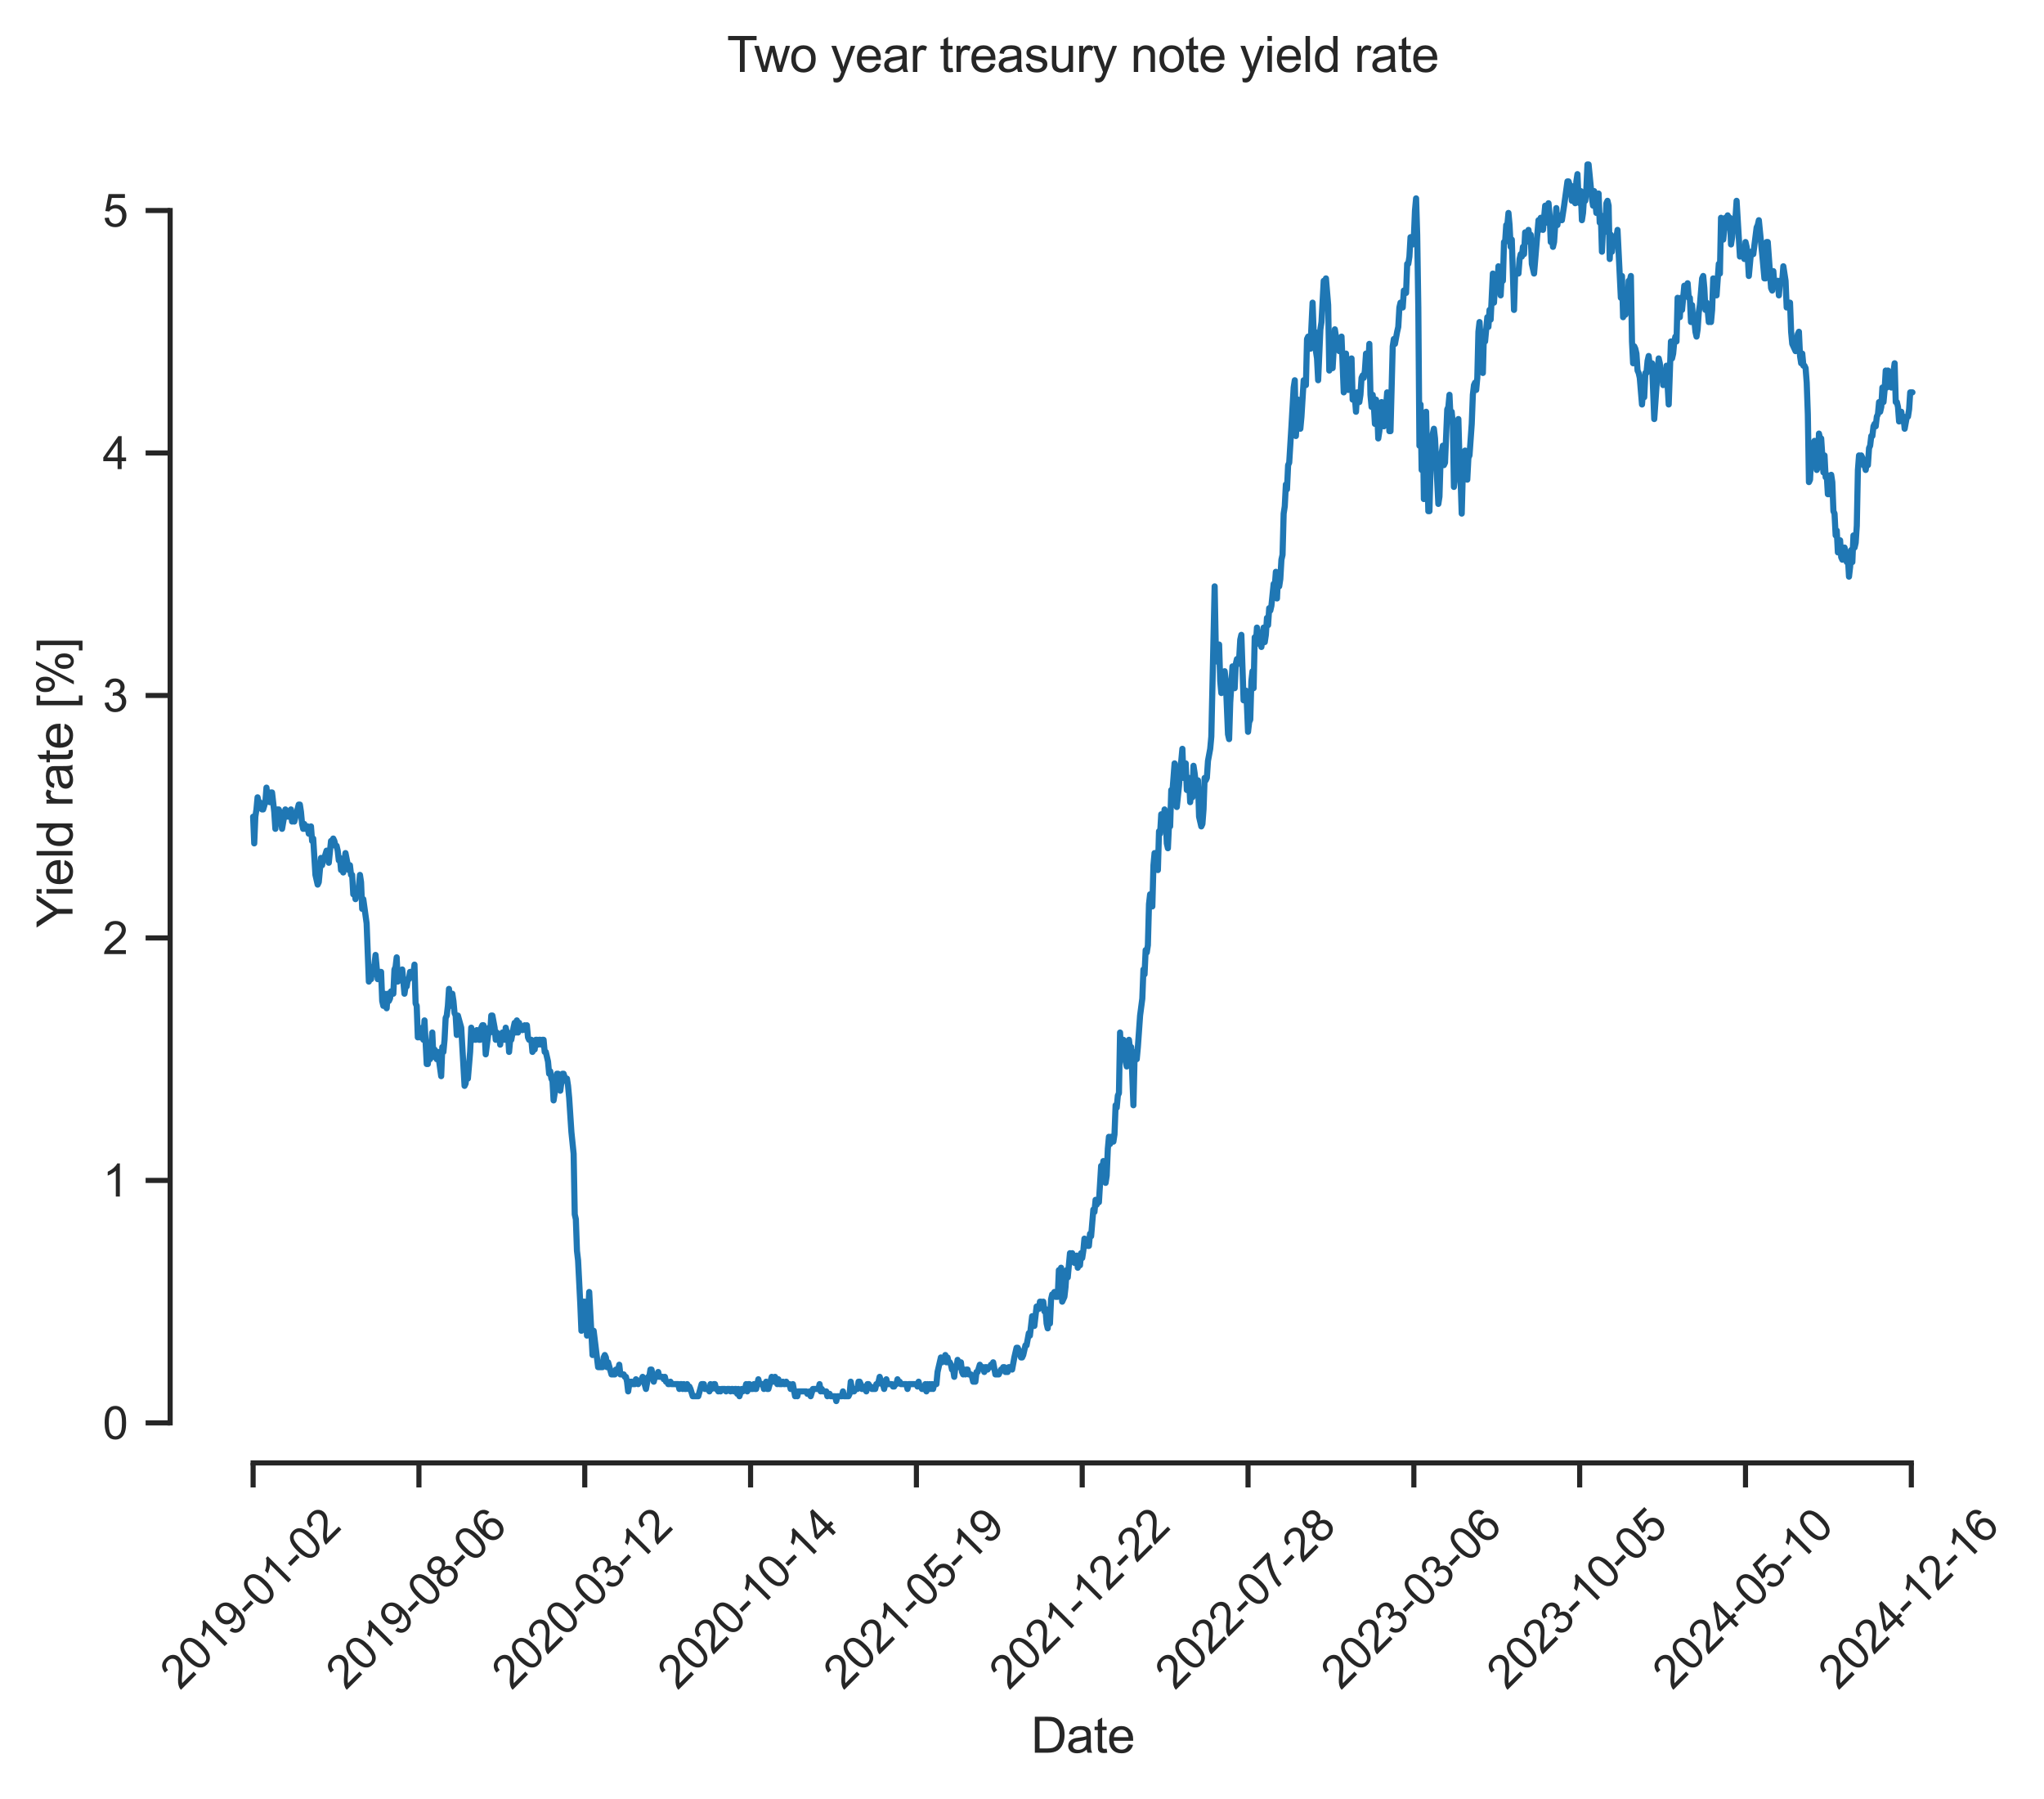 <?xml version="1.0" encoding="utf-8" standalone="no"?>
<!DOCTYPE svg PUBLIC "-//W3C//DTD SVG 1.1//EN"
  "http://www.w3.org/Graphics/SVG/1.1/DTD/svg11.dtd">
<svg xmlns:xlink="http://www.w3.org/1999/xlink" width="399.918pt" height="351.98pt" viewBox="0 0 399.918 351.98" xmlns="http://www.w3.org/2000/svg" version="1.1">
 <defs>
  <style type="text/css">*{stroke-linejoin: round; stroke-linecap: butt}</style>
 </defs>
 <g id="figure_1">
  <g id="patch_1">
   <path d="M 0 351.98 
L 399.918 351.98 
L 399.918 0 
L 0 0 
z
" style="fill: #ffffff"/>
  </g>
  <g id="axes_1">
   <g id="patch_2">
    <path d="M 33.29 286.183 
L 390.41 286.183 
L 390.41 20.072 
L 33.29 20.072 
z
" style="fill: #ffffff"/>
   </g>
   <g id="matplotlib.axis_1">
    <g id="xtick_1">
     <g id="line2d_1">
      <defs>
       <path id="mea216c0b77" d="M 0 0 
L 0 4.8 
" style="stroke: #262626"/>
      </defs>
      <g>
       <use xlink:href="#mea216c0b77" x="49.523" y="286.183" style="fill: #262626; stroke: #262626"/>
      </g>
     </g>
     <g id="text_1">
      <!-- 2019-01-02 -->
      <g style="fill: #262626" transform="translate(35.218 330.764) rotate(-45) scale(0.088 -0.088)">
       <defs>
        <path id="ArialMT-32" d="M 3222 541 
L 3222 0 
L 194 0 
Q 188 203 259 391 
Q 375 700 629 1000 
Q 884 1300 1366 1694 
Q 2113 2306 2375 2664 
Q 2638 3022 2638 3341 
Q 2638 3675 2398 3904 
Q 2159 4134 1775 4134 
Q 1369 4134 1125 3890 
Q 881 3647 878 3216 
L 300 3275 
Q 359 3922 746 4261 
Q 1134 4600 1788 4600 
Q 2447 4600 2831 4234 
Q 3216 3869 3216 3328 
Q 3216 3053 3103 2787 
Q 2991 2522 2730 2228 
Q 2469 1934 1863 1422 
Q 1356 997 1212 845 
Q 1069 694 975 541 
L 3222 541 
z
" transform="scale(0.016)"/>
        <path id="ArialMT-30" d="M 266 2259 
Q 266 3072 433 3567 
Q 600 4063 929 4331 
Q 1259 4600 1759 4600 
Q 2128 4600 2406 4451 
Q 2684 4303 2865 4023 
Q 3047 3744 3150 3342 
Q 3253 2941 3253 2259 
Q 3253 1453 3087 958 
Q 2922 463 2592 192 
Q 2263 -78 1759 -78 
Q 1097 -78 719 397 
Q 266 969 266 2259 
z
M 844 2259 
Q 844 1131 1108 757 
Q 1372 384 1759 384 
Q 2147 384 2411 759 
Q 2675 1134 2675 2259 
Q 2675 3391 2411 3762 
Q 2147 4134 1753 4134 
Q 1366 4134 1134 3806 
Q 844 3388 844 2259 
z
" transform="scale(0.016)"/>
        <path id="ArialMT-31" d="M 2384 0 
L 1822 0 
L 1822 3584 
Q 1619 3391 1289 3197 
Q 959 3003 697 2906 
L 697 3450 
Q 1169 3672 1522 3987 
Q 1875 4303 2022 4600 
L 2384 4600 
L 2384 0 
z
" transform="scale(0.016)"/>
        <path id="ArialMT-39" d="M 350 1059 
L 891 1109 
Q 959 728 1153 556 
Q 1347 384 1650 384 
Q 1909 384 2104 503 
Q 2300 622 2425 820 
Q 2550 1019 2634 1356 
Q 2719 1694 2719 2044 
Q 2719 2081 2716 2156 
Q 2547 1888 2255 1720 
Q 1963 1553 1622 1553 
Q 1053 1553 659 1965 
Q 266 2378 266 3053 
Q 266 3750 677 4175 
Q 1088 4600 1706 4600 
Q 2153 4600 2523 4359 
Q 2894 4119 3086 3673 
Q 3278 3228 3278 2384 
Q 3278 1506 3087 986 
Q 2897 466 2520 194 
Q 2144 -78 1638 -78 
Q 1100 -78 759 220 
Q 419 519 350 1059 
z
M 2653 3081 
Q 2653 3566 2395 3850 
Q 2138 4134 1775 4134 
Q 1400 4134 1122 3828 
Q 844 3522 844 3034 
Q 844 2597 1108 2323 
Q 1372 2050 1759 2050 
Q 2150 2050 2401 2323 
Q 2653 2597 2653 3081 
z
" transform="scale(0.016)"/>
        <path id="ArialMT-2d" d="M 203 1375 
L 203 1941 
L 1931 1941 
L 1931 1375 
L 203 1375 
z
" transform="scale(0.016)"/>
       </defs>
       <use xlink:href="#ArialMT-32"/>
       <use xlink:href="#ArialMT-30" x="55.615"/>
       <use xlink:href="#ArialMT-31" x="111.23"/>
       <use xlink:href="#ArialMT-39" x="166.846"/>
       <use xlink:href="#ArialMT-2d" x="222.461"/>
       <use xlink:href="#ArialMT-30" x="255.762"/>
       <use xlink:href="#ArialMT-31" x="311.377"/>
       <use xlink:href="#ArialMT-2d" x="366.992"/>
       <use xlink:href="#ArialMT-30" x="400.293"/>
       <use xlink:href="#ArialMT-32" x="455.908"/>
      </g>
     </g>
    </g>
    <g id="xtick_2">
     <g id="line2d_2">
      <g>
       <use xlink:href="#mea216c0b77" x="81.967" y="286.183" style="fill: #262626; stroke: #262626"/>
      </g>
     </g>
     <g id="text_2">
      <!-- 2019-08-06 -->
      <g style="fill: #262626" transform="translate(67.662 330.764) rotate(-45) scale(0.088 -0.088)">
       <defs>
        <path id="ArialMT-38" d="M 1131 2484 
Q 781 2613 612 2850 
Q 444 3088 444 3419 
Q 444 3919 803 4259 
Q 1163 4600 1759 4600 
Q 2359 4600 2725 4251 
Q 3091 3903 3091 3403 
Q 3091 3084 2923 2848 
Q 2756 2613 2416 2484 
Q 2838 2347 3058 2040 
Q 3278 1734 3278 1309 
Q 3278 722 2862 322 
Q 2447 -78 1769 -78 
Q 1091 -78 675 323 
Q 259 725 259 1325 
Q 259 1772 486 2073 
Q 713 2375 1131 2484 
z
M 1019 3438 
Q 1019 3113 1228 2906 
Q 1438 2700 1772 2700 
Q 2097 2700 2305 2904 
Q 2513 3109 2513 3406 
Q 2513 3716 2298 3927 
Q 2084 4138 1766 4138 
Q 1444 4138 1231 3931 
Q 1019 3725 1019 3438 
z
M 838 1322 
Q 838 1081 952 856 
Q 1066 631 1291 507 
Q 1516 384 1775 384 
Q 2178 384 2440 643 
Q 2703 903 2703 1303 
Q 2703 1709 2433 1975 
Q 2163 2241 1756 2241 
Q 1359 2241 1098 1978 
Q 838 1716 838 1322 
z
" transform="scale(0.016)"/>
        <path id="ArialMT-36" d="M 3184 3459 
L 2625 3416 
Q 2550 3747 2413 3897 
Q 2184 4138 1850 4138 
Q 1581 4138 1378 3988 
Q 1113 3794 959 3422 
Q 806 3050 800 2363 
Q 1003 2672 1297 2822 
Q 1591 2972 1913 2972 
Q 2475 2972 2870 2558 
Q 3266 2144 3266 1488 
Q 3266 1056 3080 686 
Q 2894 316 2569 119 
Q 2244 -78 1831 -78 
Q 1128 -78 684 439 
Q 241 956 241 2144 
Q 241 3472 731 4075 
Q 1159 4600 1884 4600 
Q 2425 4600 2770 4297 
Q 3116 3994 3184 3459 
z
M 888 1484 
Q 888 1194 1011 928 
Q 1134 663 1356 523 
Q 1578 384 1822 384 
Q 2178 384 2434 671 
Q 2691 959 2691 1453 
Q 2691 1928 2437 2201 
Q 2184 2475 1800 2475 
Q 1419 2475 1153 2201 
Q 888 1928 888 1484 
z
" transform="scale(0.016)"/>
       </defs>
       <use xlink:href="#ArialMT-32"/>
       <use xlink:href="#ArialMT-30" x="55.615"/>
       <use xlink:href="#ArialMT-31" x="111.23"/>
       <use xlink:href="#ArialMT-39" x="166.846"/>
       <use xlink:href="#ArialMT-2d" x="222.461"/>
       <use xlink:href="#ArialMT-30" x="255.762"/>
       <use xlink:href="#ArialMT-38" x="311.377"/>
       <use xlink:href="#ArialMT-2d" x="366.992"/>
       <use xlink:href="#ArialMT-30" x="400.293"/>
       <use xlink:href="#ArialMT-36" x="455.908"/>
      </g>
     </g>
    </g>
    <g id="xtick_3">
     <g id="line2d_3">
      <g>
       <use xlink:href="#mea216c0b77" x="114.41" y="286.183" style="fill: #262626; stroke: #262626"/>
      </g>
     </g>
     <g id="text_3">
      <!-- 2020-03-12 -->
      <g style="fill: #262626" transform="translate(100.106 330.764) rotate(-45) scale(0.088 -0.088)">
       <defs>
        <path id="ArialMT-33" d="M 269 1209 
L 831 1284 
Q 928 806 1161 595 
Q 1394 384 1728 384 
Q 2125 384 2398 659 
Q 2672 934 2672 1341 
Q 2672 1728 2419 1979 
Q 2166 2231 1775 2231 
Q 1616 2231 1378 2169 
L 1441 2663 
Q 1497 2656 1531 2656 
Q 1891 2656 2178 2843 
Q 2466 3031 2466 3422 
Q 2466 3731 2256 3934 
Q 2047 4138 1716 4138 
Q 1388 4138 1169 3931 
Q 950 3725 888 3313 
L 325 3413 
Q 428 3978 793 4289 
Q 1159 4600 1703 4600 
Q 2078 4600 2393 4439 
Q 2709 4278 2876 4000 
Q 3044 3722 3044 3409 
Q 3044 3113 2884 2869 
Q 2725 2625 2413 2481 
Q 2819 2388 3044 2092 
Q 3269 1797 3269 1353 
Q 3269 753 2831 336 
Q 2394 -81 1725 -81 
Q 1122 -81 723 278 
Q 325 638 269 1209 
z
" transform="scale(0.016)"/>
       </defs>
       <use xlink:href="#ArialMT-32"/>
       <use xlink:href="#ArialMT-30" x="55.615"/>
       <use xlink:href="#ArialMT-32" x="111.23"/>
       <use xlink:href="#ArialMT-30" x="166.846"/>
       <use xlink:href="#ArialMT-2d" x="222.461"/>
       <use xlink:href="#ArialMT-30" x="255.762"/>
       <use xlink:href="#ArialMT-33" x="311.377"/>
       <use xlink:href="#ArialMT-2d" x="366.992"/>
       <use xlink:href="#ArialMT-31" x="400.293"/>
       <use xlink:href="#ArialMT-32" x="455.908"/>
      </g>
     </g>
    </g>
    <g id="xtick_4">
     <g id="line2d_4">
      <g>
       <use xlink:href="#mea216c0b77" x="146.854" y="286.183" style="fill: #262626; stroke: #262626"/>
      </g>
     </g>
     <g id="text_4">
      <!-- 2020-10-14 -->
      <g style="fill: #262626" transform="translate(132.549 330.764) rotate(-45) scale(0.088 -0.088)">
       <defs>
        <path id="ArialMT-34" d="M 2069 0 
L 2069 1097 
L 81 1097 
L 81 1613 
L 2172 4581 
L 2631 4581 
L 2631 1613 
L 3250 1613 
L 3250 1097 
L 2631 1097 
L 2631 0 
L 2069 0 
z
M 2069 1613 
L 2069 3678 
L 634 1613 
L 2069 1613 
z
" transform="scale(0.016)"/>
       </defs>
       <use xlink:href="#ArialMT-32"/>
       <use xlink:href="#ArialMT-30" x="55.615"/>
       <use xlink:href="#ArialMT-32" x="111.23"/>
       <use xlink:href="#ArialMT-30" x="166.846"/>
       <use xlink:href="#ArialMT-2d" x="222.461"/>
       <use xlink:href="#ArialMT-31" x="255.762"/>
       <use xlink:href="#ArialMT-30" x="311.377"/>
       <use xlink:href="#ArialMT-2d" x="366.992"/>
       <use xlink:href="#ArialMT-31" x="400.293"/>
       <use xlink:href="#ArialMT-34" x="455.908"/>
      </g>
     </g>
    </g>
    <g id="xtick_5">
     <g id="line2d_5">
      <g>
       <use xlink:href="#mea216c0b77" x="179.298" y="286.183" style="fill: #262626; stroke: #262626"/>
      </g>
     </g>
     <g id="text_5">
      <!-- 2021-05-19 -->
      <g style="fill: #262626" transform="translate(164.993 330.764) rotate(-45) scale(0.088 -0.088)">
       <defs>
        <path id="ArialMT-35" d="M 266 1200 
L 856 1250 
Q 922 819 1161 601 
Q 1400 384 1738 384 
Q 2144 384 2425 690 
Q 2706 997 2706 1503 
Q 2706 1984 2436 2262 
Q 2166 2541 1728 2541 
Q 1456 2541 1237 2417 
Q 1019 2294 894 2097 
L 366 2166 
L 809 4519 
L 3088 4519 
L 3088 3981 
L 1259 3981 
L 1013 2750 
Q 1425 3038 1878 3038 
Q 2478 3038 2890 2622 
Q 3303 2206 3303 1553 
Q 3303 931 2941 478 
Q 2500 -78 1738 -78 
Q 1113 -78 717 272 
Q 322 622 266 1200 
z
" transform="scale(0.016)"/>
       </defs>
       <use xlink:href="#ArialMT-32"/>
       <use xlink:href="#ArialMT-30" x="55.615"/>
       <use xlink:href="#ArialMT-32" x="111.23"/>
       <use xlink:href="#ArialMT-31" x="166.846"/>
       <use xlink:href="#ArialMT-2d" x="222.461"/>
       <use xlink:href="#ArialMT-30" x="255.762"/>
       <use xlink:href="#ArialMT-35" x="311.377"/>
       <use xlink:href="#ArialMT-2d" x="366.992"/>
       <use xlink:href="#ArialMT-31" x="400.293"/>
       <use xlink:href="#ArialMT-39" x="455.908"/>
      </g>
     </g>
    </g>
    <g id="xtick_6">
     <g id="line2d_6">
      <g>
       <use xlink:href="#mea216c0b77" x="211.741" y="286.183" style="fill: #262626; stroke: #262626"/>
      </g>
     </g>
     <g id="text_6">
      <!-- 2021-12-22 -->
      <g style="fill: #262626" transform="translate(197.437 330.764) rotate(-45) scale(0.088 -0.088)">
       <use xlink:href="#ArialMT-32"/>
       <use xlink:href="#ArialMT-30" x="55.615"/>
       <use xlink:href="#ArialMT-32" x="111.23"/>
       <use xlink:href="#ArialMT-31" x="166.846"/>
       <use xlink:href="#ArialMT-2d" x="222.461"/>
       <use xlink:href="#ArialMT-31" x="255.762"/>
       <use xlink:href="#ArialMT-32" x="311.377"/>
       <use xlink:href="#ArialMT-2d" x="366.992"/>
       <use xlink:href="#ArialMT-32" x="400.293"/>
       <use xlink:href="#ArialMT-32" x="455.908"/>
      </g>
     </g>
    </g>
    <g id="xtick_7">
     <g id="line2d_7">
      <g>
       <use xlink:href="#mea216c0b77" x="244.185" y="286.183" style="fill: #262626; stroke: #262626"/>
      </g>
     </g>
     <g id="text_7">
      <!-- 2022-07-28 -->
      <g style="fill: #262626" transform="translate(229.88 330.764) rotate(-45) scale(0.088 -0.088)">
       <defs>
        <path id="ArialMT-37" d="M 303 3981 
L 303 4522 
L 3269 4522 
L 3269 4084 
Q 2831 3619 2401 2847 
Q 1972 2075 1738 1259 
Q 1569 684 1522 0 
L 944 0 
Q 953 541 1156 1306 
Q 1359 2072 1739 2783 
Q 2119 3494 2547 3981 
L 303 3981 
z
" transform="scale(0.016)"/>
       </defs>
       <use xlink:href="#ArialMT-32"/>
       <use xlink:href="#ArialMT-30" x="55.615"/>
       <use xlink:href="#ArialMT-32" x="111.23"/>
       <use xlink:href="#ArialMT-32" x="166.846"/>
       <use xlink:href="#ArialMT-2d" x="222.461"/>
       <use xlink:href="#ArialMT-30" x="255.762"/>
       <use xlink:href="#ArialMT-37" x="311.377"/>
       <use xlink:href="#ArialMT-2d" x="366.992"/>
       <use xlink:href="#ArialMT-32" x="400.293"/>
       <use xlink:href="#ArialMT-38" x="455.908"/>
      </g>
     </g>
    </g>
    <g id="xtick_8">
     <g id="line2d_8">
      <g>
       <use xlink:href="#mea216c0b77" x="276.629" y="286.183" style="fill: #262626; stroke: #262626"/>
      </g>
     </g>
     <g id="text_8">
      <!-- 2023-03-06 -->
      <g style="fill: #262626" transform="translate(262.324 330.764) rotate(-45) scale(0.088 -0.088)">
       <use xlink:href="#ArialMT-32"/>
       <use xlink:href="#ArialMT-30" x="55.615"/>
       <use xlink:href="#ArialMT-32" x="111.23"/>
       <use xlink:href="#ArialMT-33" x="166.846"/>
       <use xlink:href="#ArialMT-2d" x="222.461"/>
       <use xlink:href="#ArialMT-30" x="255.762"/>
       <use xlink:href="#ArialMT-33" x="311.377"/>
       <use xlink:href="#ArialMT-2d" x="366.992"/>
       <use xlink:href="#ArialMT-30" x="400.293"/>
       <use xlink:href="#ArialMT-36" x="455.908"/>
      </g>
     </g>
    </g>
    <g id="xtick_9">
     <g id="line2d_9">
      <g>
       <use xlink:href="#mea216c0b77" x="309.072" y="286.183" style="fill: #262626; stroke: #262626"/>
      </g>
     </g>
     <g id="text_9">
      <!-- 2023-10-05 -->
      <g style="fill: #262626" transform="translate(294.768 330.764) rotate(-45) scale(0.088 -0.088)">
       <use xlink:href="#ArialMT-32"/>
       <use xlink:href="#ArialMT-30" x="55.615"/>
       <use xlink:href="#ArialMT-32" x="111.23"/>
       <use xlink:href="#ArialMT-33" x="166.846"/>
       <use xlink:href="#ArialMT-2d" x="222.461"/>
       <use xlink:href="#ArialMT-31" x="255.762"/>
       <use xlink:href="#ArialMT-30" x="311.377"/>
       <use xlink:href="#ArialMT-2d" x="366.992"/>
       <use xlink:href="#ArialMT-30" x="400.293"/>
       <use xlink:href="#ArialMT-35" x="455.908"/>
      </g>
     </g>
    </g>
    <g id="xtick_10">
     <g id="line2d_10">
      <g>
       <use xlink:href="#mea216c0b77" x="341.516" y="286.183" style="fill: #262626; stroke: #262626"/>
      </g>
     </g>
     <g id="text_10">
      <!-- 2024-05-10 -->
      <g style="fill: #262626" transform="translate(327.211 330.764) rotate(-45) scale(0.088 -0.088)">
       <use xlink:href="#ArialMT-32"/>
       <use xlink:href="#ArialMT-30" x="55.615"/>
       <use xlink:href="#ArialMT-32" x="111.23"/>
       <use xlink:href="#ArialMT-34" x="166.846"/>
       <use xlink:href="#ArialMT-2d" x="222.461"/>
       <use xlink:href="#ArialMT-30" x="255.762"/>
       <use xlink:href="#ArialMT-35" x="311.377"/>
       <use xlink:href="#ArialMT-2d" x="366.992"/>
       <use xlink:href="#ArialMT-31" x="400.293"/>
       <use xlink:href="#ArialMT-30" x="455.908"/>
      </g>
     </g>
    </g>
    <g id="xtick_11">
     <g id="line2d_11">
      <g>
       <use xlink:href="#mea216c0b77" x="373.96" y="286.183" style="fill: #262626; stroke: #262626"/>
      </g>
     </g>
     <g id="text_11">
      <!-- 2024-12-16 -->
      <g style="fill: #262626" transform="translate(359.655 330.764) rotate(-45) scale(0.088 -0.088)">
       <use xlink:href="#ArialMT-32"/>
       <use xlink:href="#ArialMT-30" x="55.615"/>
       <use xlink:href="#ArialMT-32" x="111.23"/>
       <use xlink:href="#ArialMT-34" x="166.846"/>
       <use xlink:href="#ArialMT-2d" x="222.461"/>
       <use xlink:href="#ArialMT-31" x="255.762"/>
       <use xlink:href="#ArialMT-32" x="311.377"/>
       <use xlink:href="#ArialMT-2d" x="366.992"/>
       <use xlink:href="#ArialMT-31" x="400.293"/>
       <use xlink:href="#ArialMT-36" x="455.908"/>
      </g>
     </g>
    </g>
    <g id="text_12">
     <!-- Date -->
     <g style="fill: #262626" transform="translate(201.712 342.872) scale(0.096 -0.096)">
      <defs>
       <path id="ArialMT-44" d="M 494 0 
L 494 4581 
L 2072 4581 
Q 2606 4581 2888 4516 
Q 3281 4425 3559 4188 
Q 3922 3881 4101 3404 
Q 4281 2928 4281 2316 
Q 4281 1794 4159 1391 
Q 4038 988 3847 723 
Q 3656 459 3429 307 
Q 3203 156 2883 78 
Q 2563 0 2147 0 
L 494 0 
z
M 1100 541 
L 2078 541 
Q 2531 541 2789 625 
Q 3047 709 3200 863 
Q 3416 1078 3536 1442 
Q 3656 1806 3656 2325 
Q 3656 3044 3420 3430 
Q 3184 3816 2847 3947 
Q 2603 4041 2063 4041 
L 1100 4041 
L 1100 541 
z
" transform="scale(0.016)"/>
       <path id="ArialMT-61" d="M 2588 409 
Q 2275 144 1986 34 
Q 1697 -75 1366 -75 
Q 819 -75 525 192 
Q 231 459 231 875 
Q 231 1119 342 1320 
Q 453 1522 633 1644 
Q 813 1766 1038 1828 
Q 1203 1872 1538 1913 
Q 2219 1994 2541 2106 
Q 2544 2222 2544 2253 
Q 2544 2597 2384 2738 
Q 2169 2928 1744 2928 
Q 1347 2928 1158 2789 
Q 969 2650 878 2297 
L 328 2372 
Q 403 2725 575 2942 
Q 747 3159 1072 3276 
Q 1397 3394 1825 3394 
Q 2250 3394 2515 3294 
Q 2781 3194 2906 3042 
Q 3031 2891 3081 2659 
Q 3109 2516 3109 2141 
L 3109 1391 
Q 3109 606 3145 398 
Q 3181 191 3288 0 
L 2700 0 
Q 2613 175 2588 409 
z
M 2541 1666 
Q 2234 1541 1622 1453 
Q 1275 1403 1131 1340 
Q 988 1278 909 1158 
Q 831 1038 831 891 
Q 831 666 1001 516 
Q 1172 366 1500 366 
Q 1825 366 2078 508 
Q 2331 650 2450 897 
Q 2541 1088 2541 1459 
L 2541 1666 
z
" transform="scale(0.016)"/>
       <path id="ArialMT-74" d="M 1650 503 
L 1731 6 
Q 1494 -44 1306 -44 
Q 1000 -44 831 53 
Q 663 150 594 308 
Q 525 466 525 972 
L 525 2881 
L 113 2881 
L 113 3319 
L 525 3319 
L 525 4141 
L 1084 4478 
L 1084 3319 
L 1650 3319 
L 1650 2881 
L 1084 2881 
L 1084 941 
Q 1084 700 1114 631 
Q 1144 563 1211 522 
Q 1278 481 1403 481 
Q 1497 481 1650 503 
z
" transform="scale(0.016)"/>
       <path id="ArialMT-65" d="M 2694 1069 
L 3275 997 
Q 3138 488 2766 206 
Q 2394 -75 1816 -75 
Q 1088 -75 661 373 
Q 234 822 234 1631 
Q 234 2469 665 2931 
Q 1097 3394 1784 3394 
Q 2450 3394 2872 2941 
Q 3294 2488 3294 1666 
Q 3294 1616 3291 1516 
L 816 1516 
Q 847 969 1125 678 
Q 1403 388 1819 388 
Q 2128 388 2347 550 
Q 2566 713 2694 1069 
z
M 847 1978 
L 2700 1978 
Q 2663 2397 2488 2606 
Q 2219 2931 1791 2931 
Q 1403 2931 1139 2672 
Q 875 2413 847 1978 
z
" transform="scale(0.016)"/>
      </defs>
      <use xlink:href="#ArialMT-44"/>
      <use xlink:href="#ArialMT-61" x="72.217"/>
      <use xlink:href="#ArialMT-74" x="127.832"/>
      <use xlink:href="#ArialMT-65" x="155.615"/>
     </g>
    </g>
   </g>
   <g id="matplotlib.axis_2">
    <g id="ytick_1">
     <g id="line2d_12">
      <defs>
       <path id="m2ff3240471" d="M 0 0 
L -4.8 0 
" style="stroke: #262626"/>
      </defs>
      <g>
       <use xlink:href="#m2ff3240471" x="33.29" y="278.357" style="fill: #262626; stroke: #262626"/>
      </g>
     </g>
     <g id="text_13">
      <!-- 0 -->
      <g style="fill: #262626" transform="translate(20.096 281.506) scale(0.088 -0.088)">
       <use xlink:href="#ArialMT-30"/>
      </g>
     </g>
    </g>
    <g id="ytick_2">
     <g id="line2d_13">
      <g>
       <use xlink:href="#m2ff3240471" x="33.29" y="230.921" style="fill: #262626; stroke: #262626"/>
      </g>
     </g>
     <g id="text_14">
      <!-- 1 -->
      <g style="fill: #262626" transform="translate(20.096 234.071) scale(0.088 -0.088)">
       <use xlink:href="#ArialMT-31"/>
      </g>
     </g>
    </g>
    <g id="ytick_3">
     <g id="line2d_14">
      <g>
       <use xlink:href="#m2ff3240471" x="33.29" y="183.486" style="fill: #262626; stroke: #262626"/>
      </g>
     </g>
     <g id="text_15">
      <!-- 2 -->
      <g style="fill: #262626" transform="translate(20.096 186.636) scale(0.088 -0.088)">
       <use xlink:href="#ArialMT-32"/>
      </g>
     </g>
    </g>
    <g id="ytick_4">
     <g id="line2d_15">
      <g>
       <use xlink:href="#m2ff3240471" x="33.29" y="136.051" style="fill: #262626; stroke: #262626"/>
      </g>
     </g>
     <g id="text_16">
      <!-- 3 -->
      <g style="fill: #262626" transform="translate(20.096 139.2) scale(0.088 -0.088)">
       <use xlink:href="#ArialMT-33"/>
      </g>
     </g>
    </g>
    <g id="ytick_5">
     <g id="line2d_16">
      <g>
       <use xlink:href="#m2ff3240471" x="33.29" y="88.615" style="fill: #262626; stroke: #262626"/>
      </g>
     </g>
     <g id="text_17">
      <!-- 4 -->
      <g style="fill: #262626" transform="translate(20.096 91.765) scale(0.088 -0.088)">
       <use xlink:href="#ArialMT-34"/>
      </g>
     </g>
    </g>
    <g id="ytick_6">
     <g id="line2d_17">
      <g>
       <use xlink:href="#m2ff3240471" x="33.29" y="41.18" style="fill: #262626; stroke: #262626"/>
      </g>
     </g>
     <g id="text_18">
      <!-- 5 -->
      <g style="fill: #262626" transform="translate(20.096 44.33) scale(0.088 -0.088)">
       <use xlink:href="#ArialMT-35"/>
      </g>
     </g>
    </g>
    <g id="text_19">
     <!-- Yield rate [%] -->
     <g style="fill: #262626" transform="translate(14.188 181.493) rotate(-90) scale(0.096 -0.096)">
      <defs>
       <path id="ArialMT-59" d="M 1784 0 
L 1784 1941 
L 19 4581 
L 756 4581 
L 1659 3200 
Q 1909 2813 2125 2425 
Q 2331 2784 2625 3234 
L 3513 4581 
L 4219 4581 
L 2391 1941 
L 2391 0 
L 1784 0 
z
" transform="scale(0.016)"/>
       <path id="ArialMT-69" d="M 425 3934 
L 425 4581 
L 988 4581 
L 988 3934 
L 425 3934 
z
M 425 0 
L 425 3319 
L 988 3319 
L 988 0 
L 425 0 
z
" transform="scale(0.016)"/>
       <path id="ArialMT-6c" d="M 409 0 
L 409 4581 
L 972 4581 
L 972 0 
L 409 0 
z
" transform="scale(0.016)"/>
       <path id="ArialMT-64" d="M 2575 0 
L 2575 419 
Q 2259 -75 1647 -75 
Q 1250 -75 917 144 
Q 584 363 401 755 
Q 219 1147 219 1656 
Q 219 2153 384 2558 
Q 550 2963 881 3178 
Q 1213 3394 1622 3394 
Q 1922 3394 2156 3267 
Q 2391 3141 2538 2938 
L 2538 4581 
L 3097 4581 
L 3097 0 
L 2575 0 
z
M 797 1656 
Q 797 1019 1065 703 
Q 1334 388 1700 388 
Q 2069 388 2326 689 
Q 2584 991 2584 1609 
Q 2584 2291 2321 2609 
Q 2059 2928 1675 2928 
Q 1300 2928 1048 2622 
Q 797 2316 797 1656 
z
" transform="scale(0.016)"/>
       <path id="ArialMT-20" transform="scale(0.016)"/>
       <path id="ArialMT-72" d="M 416 0 
L 416 3319 
L 922 3319 
L 922 2816 
Q 1116 3169 1280 3281 
Q 1444 3394 1641 3394 
Q 1925 3394 2219 3213 
L 2025 2691 
Q 1819 2813 1613 2813 
Q 1428 2813 1281 2702 
Q 1134 2591 1072 2394 
Q 978 2094 978 1738 
L 978 0 
L 416 0 
z
" transform="scale(0.016)"/>
       <path id="ArialMT-5b" d="M 434 -1272 
L 434 4581 
L 1675 4581 
L 1675 4116 
L 997 4116 
L 997 -806 
L 1675 -806 
L 1675 -1272 
L 434 -1272 
z
" transform="scale(0.016)"/>
       <path id="ArialMT-25" d="M 372 3481 
Q 372 3972 619 4315 
Q 866 4659 1334 4659 
Q 1766 4659 2048 4351 
Q 2331 4044 2331 3447 
Q 2331 2866 2045 2552 
Q 1759 2238 1341 2238 
Q 925 2238 648 2547 
Q 372 2856 372 3481 
z
M 1350 4272 
Q 1141 4272 1002 4090 
Q 863 3909 863 3425 
Q 863 2984 1003 2804 
Q 1144 2625 1350 2625 
Q 1563 2625 1702 2806 
Q 1841 2988 1841 3469 
Q 1841 3913 1700 4092 
Q 1559 4272 1350 4272 
z
M 1353 -169 
L 3859 4659 
L 4316 4659 
L 1819 -169 
L 1353 -169 
z
M 3334 1075 
Q 3334 1569 3581 1911 
Q 3828 2253 4300 2253 
Q 4731 2253 5014 1945 
Q 5297 1638 5297 1041 
Q 5297 459 5011 145 
Q 4725 -169 4303 -169 
Q 3888 -169 3611 142 
Q 3334 453 3334 1075 
z
M 4316 1866 
Q 4103 1866 3964 1684 
Q 3825 1503 3825 1019 
Q 3825 581 3965 400 
Q 4106 219 4313 219 
Q 4528 219 4667 400 
Q 4806 581 4806 1063 
Q 4806 1506 4665 1686 
Q 4525 1866 4316 1866 
z
" transform="scale(0.016)"/>
       <path id="ArialMT-5d" d="M 1363 -1272 
L 122 -1272 
L 122 -806 
L 800 -806 
L 800 4116 
L 122 4116 
L 122 4581 
L 1363 4581 
L 1363 -1272 
z
" transform="scale(0.016)"/>
      </defs>
      <use xlink:href="#ArialMT-59"/>
      <use xlink:href="#ArialMT-69" x="62.949"/>
      <use xlink:href="#ArialMT-65" x="85.166"/>
      <use xlink:href="#ArialMT-6c" x="140.781"/>
      <use xlink:href="#ArialMT-64" x="162.998"/>
      <use xlink:href="#ArialMT-20" x="218.613"/>
      <use xlink:href="#ArialMT-72" x="246.396"/>
      <use xlink:href="#ArialMT-61" x="279.697"/>
      <use xlink:href="#ArialMT-74" x="335.312"/>
      <use xlink:href="#ArialMT-65" x="363.096"/>
      <use xlink:href="#ArialMT-20" x="418.711"/>
      <use xlink:href="#ArialMT-5b" x="446.494"/>
      <use xlink:href="#ArialMT-25" x="474.277"/>
      <use xlink:href="#ArialMT-5d" x="563.193"/>
     </g>
    </g>
   </g>
   <g id="line2d_18">
    <path d="M 49.523 159.768 
L 49.741 164.986 
L 49.958 159.768 
L 50.176 158.345 
L 50.394 155.974 
L 50.612 156.922 
L 50.829 156.922 
L 51.047 157.397 
L 51.265 158.345 
L 51.483 158.345 
L 51.918 156.922 
L 52.136 154.076 
L 52.354 155.974 
L 52.571 155.974 
L 52.789 156.922 
L 53.007 155.025 
L 53.224 155.025 
L 53.66 158.82 
L 53.878 162.14 
L 54.095 158.82 
L 54.313 158.345 
L 54.531 158.345 
L 54.749 158.82 
L 55.184 162.14 
L 55.837 158.345 
L 56.055 159.768 
L 56.273 158.82 
L 56.491 159.768 
L 56.708 159.768 
L 56.926 158.345 
L 57.144 160.717 
L 57.362 159.294 
L 57.579 160.717 
L 58.45 157.397 
L 58.668 157.397 
L 58.886 158.82 
L 59.104 161.191 
L 59.321 162.14 
L 59.539 161.191 
L 59.757 162.14 
L 59.975 162.14 
L 60.192 161.666 
L 60.41 163.089 
L 60.845 161.666 
L 61.063 164.512 
L 61.281 164.038 
L 61.716 171.153 
L 62.152 173.05 
L 62.37 172.576 
L 62.805 167.832 
L 63.023 169.256 
L 63.241 167.832 
L 63.458 167.832 
L 63.894 166.409 
L 64.112 166.884 
L 64.329 168.781 
L 64.765 164.512 
L 64.983 164.512 
L 65.2 164.038 
L 65.418 164.512 
L 65.636 165.461 
L 65.854 165.461 
L 66.071 166.409 
L 66.289 168.307 
L 66.507 167.832 
L 66.725 170.204 
L 66.942 169.256 
L 67.16 170.679 
L 67.596 166.884 
L 68.249 170.204 
L 68.466 169.256 
L 68.684 171.153 
L 68.902 171.153 
L 69.12 174.948 
L 69.337 173.999 
L 69.555 175.896 
L 69.773 173.999 
L 69.991 173.999 
L 70.208 173.525 
L 70.426 171.153 
L 70.644 172.576 
L 70.862 177.794 
L 71.079 175.896 
L 71.733 180.64 
L 72.168 192.024 
L 72.386 189.178 
L 72.604 191.55 
L 72.821 189.178 
L 73.039 190.601 
L 73.475 186.807 
L 73.91 191.55 
L 74.128 191.076 
L 74.346 190.127 
L 74.563 190.127 
L 74.781 195.819 
L 74.999 196.768 
L 75.217 194.396 
L 75.434 196.768 
L 75.652 197.242 
L 75.87 194.396 
L 76.087 195.819 
L 76.305 195.345 
L 76.523 193.922 
L 76.741 194.396 
L 76.958 194.396 
L 77.176 189.653 
L 77.394 189.178 
L 77.612 187.281 
L 77.829 192.024 
L 78.047 190.601 
L 78.483 191.55 
L 78.7 189.653 
L 79.136 194.396 
L 79.354 192.973 
L 79.571 192.973 
L 79.789 191.55 
L 80.007 191.55 
L 80.225 190.127 
L 80.442 190.127 
L 80.66 190.601 
L 80.878 190.601 
L 81.096 188.704 
L 81.313 196.294 
L 81.531 196.768 
L 81.749 202.935 
L 81.967 202.46 
L 82.184 202.935 
L 82.402 201.512 
L 82.62 201.037 
L 82.838 203.409 
L 83.055 199.614 
L 83.491 208.152 
L 83.708 208.152 
L 83.926 205.781 
L 84.144 207.204 
L 84.579 201.986 
L 84.797 206.729 
L 85.015 205.306 
L 85.233 205.781 
L 85.45 207.204 
L 85.668 205.781 
L 86.321 210.524 
L 86.539 204.832 
L 86.757 205.781 
L 86.975 203.409 
L 87.192 199.14 
L 87.41 198.665 
L 87.628 196.768 
L 87.846 193.447 
L 88.063 195.819 
L 88.281 196.768 
L 88.499 194.396 
L 88.717 195.819 
L 88.934 198.191 
L 89.152 198.665 
L 89.37 202.46 
L 89.588 198.665 
L 90.241 201.037 
L 90.894 212.422 
L 91.112 211.947 
L 91.329 209.101 
L 91.547 210.999 
L 91.983 205.781 
L 92.2 201.037 
L 92.636 203.409 
L 92.854 202.46 
L 93.071 203.409 
L 93.289 201.512 
L 93.725 203.409 
L 93.942 203.409 
L 94.16 201.037 
L 94.378 200.563 
L 94.596 200.563 
L 94.813 201.986 
L 95.031 206.255 
L 95.684 201.037 
L 95.902 201.986 
L 96.12 198.665 
L 96.338 198.665 
L 96.773 201.037 
L 96.991 203.409 
L 97.209 201.986 
L 97.426 202.46 
L 97.644 202.46 
L 97.862 204.358 
L 98.08 202.46 
L 98.297 201.986 
L 98.515 201.986 
L 98.733 203.409 
L 98.95 201.037 
L 99.168 201.986 
L 99.386 201.986 
L 99.604 205.781 
L 99.821 203.409 
L 100.039 203.409 
L 100.475 201.037 
L 100.692 200.088 
L 100.91 201.986 
L 101.128 199.614 
L 101.346 201.986 
L 101.563 200.088 
L 101.781 201.037 
L 101.999 201.037 
L 102.217 201.512 
L 102.652 200.563 
L 102.87 201.512 
L 103.088 200.563 
L 103.305 202.935 
L 103.523 203.409 
L 103.959 203.409 
L 104.176 205.781 
L 104.394 205.306 
L 104.612 205.306 
L 104.83 203.409 
L 105.047 203.409 
L 105.265 204.358 
L 105.483 203.409 
L 105.701 203.409 
L 105.918 204.358 
L 106.136 203.409 
L 106.354 203.409 
L 106.571 205.781 
L 106.789 205.781 
L 107.225 207.678 
L 107.442 210.05 
L 107.66 209.576 
L 107.878 210.999 
L 108.096 211.473 
L 108.313 215.268 
L 108.531 213.845 
L 108.967 210.05 
L 109.184 210.05 
L 109.62 213.37 
L 110.055 210.05 
L 110.273 210.05 
L 110.709 211.473 
L 110.926 210.999 
L 111.144 212.422 
L 111.362 214.793 
L 111.797 221.434 
L 112.233 225.703 
L 112.451 237.562 
L 112.668 238.511 
L 112.886 244.678 
L 113.104 246.575 
L 113.539 255.113 
L 113.757 260.331 
L 113.975 254.639 
L 114.41 254.639 
L 114.628 255.113 
L 114.846 261.28 
L 115.281 252.742 
L 115.934 265.075 
L 116.152 260.331 
L 117.023 267.447 
L 117.894 267.447 
L 118.112 265.549 
L 118.33 265.075 
L 118.547 265.549 
L 118.765 267.447 
L 118.983 266.498 
L 119.636 268.87 
L 120.289 268.87 
L 120.507 267.921 
L 120.942 267.921 
L 121.16 266.972 
L 121.378 268.87 
L 122.031 268.87 
L 122.249 269.344 
L 122.467 269.344 
L 122.684 270.293 
L 122.902 272.19 
L 123.12 270.767 
L 123.338 270.293 
L 123.555 270.293 
L 123.773 270.767 
L 124.209 270.767 
L 124.426 269.818 
L 124.862 270.767 
L 125.08 270.293 
L 125.297 270.293 
L 125.733 269.344 
L 126.386 271.716 
L 126.822 269.344 
L 127.039 269.344 
L 127.257 267.921 
L 127.475 267.921 
L 127.91 270.293 
L 128.128 269.344 
L 128.563 269.344 
L 128.781 268.395 
L 128.999 269.344 
L 129.652 269.344 
L 129.87 269.818 
L 130.088 269.344 
L 130.305 270.293 
L 130.523 270.293 
L 130.741 270.767 
L 130.959 270.767 
L 131.176 270.293 
L 131.394 270.767 
L 132.701 270.767 
L 132.918 271.716 
L 133.136 270.767 
L 133.354 270.767 
L 133.572 271.716 
L 133.789 270.767 
L 134.007 271.716 
L 134.225 271.716 
L 134.443 270.767 
L 134.66 271.716 
L 134.878 271.241 
L 135.096 271.716 
L 135.531 273.139 
L 136.62 273.139 
L 137.273 270.767 
L 137.709 270.767 
L 137.926 271.716 
L 138.58 271.716 
L 138.797 272.19 
L 139.015 270.767 
L 139.233 271.716 
L 139.668 270.767 
L 139.886 270.767 
L 140.104 271.716 
L 140.322 271.716 
L 140.539 272.19 
L 140.757 271.716 
L 140.975 272.19 
L 141.193 271.716 
L 141.846 271.716 
L 142.064 272.19 
L 142.281 271.716 
L 142.717 271.716 
L 142.935 272.19 
L 143.152 271.716 
L 143.37 271.716 
L 143.588 272.19 
L 143.805 271.716 
L 144.023 271.716 
L 144.241 272.664 
L 144.459 271.716 
L 144.676 273.139 
L 145.112 271.716 
L 145.33 272.19 
L 145.547 271.716 
L 145.765 271.716 
L 145.983 270.767 
L 146.201 272.19 
L 146.418 270.767 
L 146.636 270.767 
L 146.854 271.716 
L 147.289 271.716 
L 147.507 270.767 
L 147.725 271.716 
L 147.943 271.716 
L 148.378 269.818 
L 148.596 270.767 
L 149.249 270.767 
L 149.467 271.716 
L 149.902 270.293 
L 150.12 271.716 
L 150.338 271.716 
L 150.991 269.344 
L 151.209 270.293 
L 151.426 270.293 
L 151.644 269.344 
L 151.862 269.818 
L 152.08 270.767 
L 152.297 269.818 
L 152.515 270.767 
L 152.951 270.767 
L 153.168 270.293 
L 153.386 270.767 
L 153.604 270.767 
L 153.822 270.293 
L 154.039 270.767 
L 154.475 270.767 
L 154.693 271.716 
L 154.91 271.716 
L 155.128 270.767 
L 155.564 273.139 
L 155.781 272.19 
L 155.999 273.139 
L 156.217 272.19 
L 157.741 272.19 
L 157.959 272.664 
L 158.177 272.664 
L 158.394 272.19 
L 158.612 273.139 
L 159.047 271.716 
L 160.136 271.716 
L 160.354 270.767 
L 160.572 272.19 
L 160.789 271.716 
L 161.007 272.19 
L 161.66 272.19 
L 161.878 273.139 
L 162.096 272.664 
L 162.314 272.664 
L 162.531 273.139 
L 163.402 273.139 
L 163.62 274.087 
L 163.838 273.139 
L 164.709 273.139 
L 164.927 272.19 
L 165.144 273.139 
L 166.015 273.139 
L 166.233 272.664 
L 166.451 270.293 
L 166.668 271.716 
L 166.886 272.19 
L 167.104 272.19 
L 167.322 271.716 
L 167.757 271.716 
L 167.975 270.293 
L 168.193 270.293 
L 168.41 270.767 
L 168.628 271.716 
L 169.064 271.716 
L 169.281 271.241 
L 169.499 272.19 
L 169.717 270.767 
L 169.935 270.767 
L 170.152 271.241 
L 170.37 271.241 
L 170.588 271.716 
L 171.241 271.716 
L 171.459 270.767 
L 171.677 270.767 
L 171.894 270.293 
L 172.112 269.344 
L 172.548 270.767 
L 172.765 270.767 
L 172.983 271.716 
L 173.419 269.818 
L 173.636 270.767 
L 174.507 270.767 
L 174.725 271.241 
L 174.943 271.241 
L 175.16 270.767 
L 175.378 270.767 
L 175.596 269.818 
L 175.814 270.293 
L 176.031 270.293 
L 176.249 270.767 
L 177.338 270.767 
L 177.556 271.716 
L 177.773 270.767 
L 179.298 270.767 
L 179.515 271.241 
L 179.733 270.293 
L 179.951 271.241 
L 180.169 271.241 
L 180.386 271.716 
L 180.822 271.716 
L 181.04 270.767 
L 181.257 272.19 
L 181.475 270.767 
L 181.693 271.716 
L 181.91 270.767 
L 182.128 271.716 
L 182.346 270.767 
L 182.564 271.716 
L 182.781 270.767 
L 183.217 270.767 
L 183.435 268.395 
L 184.088 265.549 
L 184.306 266.498 
L 184.523 266.024 
L 184.741 266.024 
L 184.959 265.075 
L 185.177 266.498 
L 185.394 265.549 
L 185.612 266.498 
L 185.83 266.498 
L 186.048 266.972 
L 186.265 267.921 
L 186.483 267.921 
L 186.701 269.344 
L 186.919 267.447 
L 187.136 267.447 
L 187.354 266.024 
L 187.572 267.447 
L 187.79 267.447 
L 188.007 266.498 
L 188.225 268.395 
L 188.443 268.87 
L 188.661 267.921 
L 188.878 268.87 
L 189.096 267.921 
L 189.314 267.921 
L 189.531 268.87 
L 189.967 268.87 
L 190.185 269.344 
L 190.402 270.293 
L 190.838 270.293 
L 191.056 268.395 
L 191.273 268.395 
L 191.709 266.972 
L 191.927 267.447 
L 192.362 267.447 
L 192.58 268.395 
L 192.798 267.447 
L 193.015 267.447 
L 193.233 267.921 
L 193.451 267.447 
L 193.669 267.447 
L 193.886 266.972 
L 194.104 267.447 
L 194.322 266.498 
L 194.757 268.87 
L 195.411 268.87 
L 195.846 267.921 
L 196.064 267.921 
L 196.282 267.447 
L 196.499 267.447 
L 196.717 268.395 
L 197.152 268.395 
L 197.37 267.447 
L 197.806 267.447 
L 198.023 267.921 
L 198.459 265.549 
L 198.894 263.652 
L 199.112 263.652 
L 199.33 264.126 
L 199.765 265.549 
L 199.983 265.549 
L 200.201 265.075 
L 200.636 263.177 
L 200.854 263.177 
L 201.29 260.806 
L 201.507 261.28 
L 201.943 257.485 
L 202.161 258.908 
L 202.378 259.383 
L 202.814 255.588 
L 203.032 256.062 
L 203.249 256.062 
L 203.467 254.639 
L 203.685 254.639 
L 203.903 255.588 
L 204.12 254.639 
L 204.338 256.536 
L 204.556 256.062 
L 204.773 258.908 
L 204.991 259.857 
L 205.209 257.011 
L 205.427 258.908 
L 205.644 254.165 
L 205.862 253.216 
L 206.08 253.216 
L 206.298 252.742 
L 206.515 253.69 
L 206.951 253.69 
L 207.169 248.472 
L 207.386 249.895 
L 207.604 247.998 
L 207.822 254.639 
L 208.257 253.69 
L 208.475 251.793 
L 208.693 248.472 
L 208.911 249.895 
L 209.346 245.152 
L 209.564 246.101 
L 209.782 245.152 
L 209.999 246.575 
L 210.217 247.049 
L 210.435 246.575 
L 210.653 245.626 
L 210.87 247.998 
L 211.088 247.049 
L 211.306 247.524 
L 211.524 245.152 
L 211.741 246.101 
L 211.959 244.678 
L 212.177 242.306 
L 212.394 243.255 
L 212.612 242.78 
L 212.83 243.729 
L 213.048 243.729 
L 213.265 241.357 
L 213.483 241.832 
L 213.919 236.614 
L 214.136 237.088 
L 214.354 234.716 
L 214.572 235.665 
L 214.79 234.716 
L 215.007 235.191 
L 215.443 228.075 
L 215.661 229.024 
L 215.878 227.127 
L 216.096 230.447 
L 216.314 231.396 
L 216.532 229.973 
L 216.749 224.755 
L 216.967 222.383 
L 217.185 223.806 
L 217.403 222.383 
L 217.62 222.383 
L 217.838 223.332 
L 218.056 221.909 
L 218.274 216.216 
L 218.491 216.691 
L 218.709 214.319 
L 218.927 213.845 
L 219.145 201.986 
L 219.362 207.204 
L 219.58 203.409 
L 219.798 203.409 
L 220.233 207.678 
L 220.451 208.627 
L 220.669 204.358 
L 220.886 203.409 
L 221.104 205.306 
L 221.322 204.832 
L 221.757 216.216 
L 221.975 207.204 
L 222.193 205.781 
L 222.411 207.204 
L 222.628 204.832 
L 223.064 198.665 
L 223.499 195.345 
L 223.717 189.653 
L 223.935 190.601 
L 224.153 185.858 
L 224.37 186.332 
L 224.588 184.909 
L 224.806 176.845 
L 225.024 174.948 
L 225.241 177.32 
L 225.459 177.32 
L 225.677 169.256 
L 225.895 166.884 
L 226.112 166.884 
L 226.548 170.204 
L 226.766 162.615 
L 226.983 163.089 
L 227.201 159.294 
L 227.419 159.768 
L 227.636 161.191 
L 227.854 158.345 
L 228.072 159.768 
L 228.29 164.986 
L 228.507 165.935 
L 228.725 161.191 
L 228.943 161.666 
L 229.161 154.551 
L 229.378 155.025 
L 229.814 149.333 
L 230.249 157.871 
L 230.685 153.602 
L 230.903 150.281 
L 231.12 148.858 
L 231.338 146.487 
L 231.556 152.179 
L 231.774 149.807 
L 231.991 149.333 
L 232.209 154.551 
L 232.427 154.076 
L 232.645 152.179 
L 232.862 156.922 
L 233.08 154.551 
L 233.298 155.974 
L 233.516 149.807 
L 233.733 151.23 
L 234.169 155.025 
L 234.387 152.653 
L 234.604 159.768 
L 235.04 161.666 
L 235.257 161.191 
L 235.475 158.345 
L 235.693 152.179 
L 235.911 152.653 
L 236.128 152.179 
L 236.346 148.858 
L 236.782 146.487 
L 236.999 144.115 
L 237.653 114.705 
L 237.87 126.564 
L 238.088 129.41 
L 238.524 126.089 
L 238.741 133.205 
L 238.959 135.576 
L 239.612 131.307 
L 239.83 133.205 
L 240.266 143.64 
L 240.483 144.589 
L 240.701 137.474 
L 241.137 130.359 
L 241.572 134.628 
L 241.79 129.884 
L 242.008 128.935 
L 242.225 129.884 
L 242.443 128.935 
L 242.661 125.141 
L 242.878 124.192 
L 243.314 137 
L 243.749 135.102 
L 243.967 137.948 
L 244.185 143.166 
L 244.403 141.269 
L 244.62 140.794 
L 244.838 133.205 
L 245.056 131.307 
L 245.274 134.628 
L 245.491 124.666 
L 245.709 126.089 
L 245.927 122.769 
L 246.145 125.141 
L 246.362 125.141 
L 246.58 124.192 
L 246.798 126.564 
L 247.233 122.769 
L 247.451 125.615 
L 247.669 124.192 
L 247.887 120.871 
L 248.104 122.295 
L 248.322 118.974 
L 248.54 119.448 
L 248.758 118.5 
L 249.193 114.231 
L 249.411 114.705 
L 249.629 111.859 
L 249.846 117.077 
L 250.064 112.333 
L 250.282 114.705 
L 250.499 113.282 
L 250.717 109.487 
L 250.935 108.538 
L 251.153 100.474 
L 251.37 99.051 
L 251.588 94.782 
L 251.806 95.731 
L 252.024 90.987 
L 252.241 90.513 
L 252.677 83.398 
L 253.112 75.808 
L 253.33 74.385 
L 253.548 85.295 
L 253.983 78.18 
L 254.201 82.923 
L 254.419 83.872 
L 254.637 81.5 
L 255.072 74.385 
L 255.29 74.385 
L 255.508 75.334 
L 255.725 66.321 
L 255.943 65.847 
L 256.379 68.218 
L 256.814 59.206 
L 257.032 65.372 
L 257.25 64.898 
L 257.467 68.693 
L 257.685 70.116 
L 257.903 74.385 
L 258.338 64.424 
L 258.556 63 
L 258.991 54.936 
L 259.209 57.308 
L 259.427 54.462 
L 259.862 59.68 
L 260.08 72.487 
L 260.298 69.641 
L 260.733 72.013 
L 261.169 64.424 
L 261.387 65.847 
L 261.822 66.795 
L 262.04 68.693 
L 262.475 65.847 
L 262.911 76.757 
L 263.129 75.334 
L 263.346 69.167 
L 263.782 76.282 
L 264 73.911 
L 264.217 72.962 
L 264.435 70.116 
L 264.653 78.18 
L 264.871 77.705 
L 265.088 77.705 
L 265.306 80.552 
L 265.524 76.757 
L 265.741 76.757 
L 265.959 78.654 
L 266.177 77.231 
L 266.395 73.911 
L 266.612 73.436 
L 266.83 73.911 
L 267.048 72.487 
L 267.266 69.167 
L 267.483 69.641 
L 267.701 71.539 
L 267.919 67.27 
L 268.137 77.231 
L 268.354 79.603 
L 268.572 77.231 
L 268.79 79.128 
L 269.008 82.923 
L 269.225 78.18 
L 269.443 80.077 
L 269.661 85.769 
L 269.879 84.346 
L 270.314 78.654 
L 270.532 82.923 
L 270.75 83.398 
L 270.967 80.552 
L 271.185 79.603 
L 271.403 76.757 
L 271.621 78.654 
L 271.838 84.346 
L 272.056 84.346 
L 272.492 67.744 
L 272.709 66.321 
L 272.927 67.27 
L 273.362 64.898 
L 273.58 63.949 
L 273.798 60.154 
L 274.016 59.206 
L 274.233 59.206 
L 274.451 60.154 
L 274.669 56.834 
L 274.887 57.308 
L 275.104 57.308 
L 275.322 51.616 
L 275.54 51.616 
L 275.758 50.193 
L 275.975 46.398 
L 276.193 46.398 
L 276.411 47.821 
L 276.629 46.398 
L 276.846 41.18 
L 277.064 38.808 
L 277.282 45.924 
L 277.5 60.154 
L 277.717 87.192 
L 277.935 79.128 
L 278.153 91.936 
L 278.371 81.975 
L 278.588 97.628 
L 278.806 92.41 
L 279.024 80.552 
L 279.459 100 
L 279.677 100 
L 279.895 91.462 
L 280.33 84.821 
L 280.548 83.872 
L 280.766 85.769 
L 281.419 98.577 
L 281.637 97.154 
L 281.854 90.039 
L 282.29 87.192 
L 282.508 90.987 
L 282.725 90.513 
L 283.161 80.077 
L 283.379 79.603 
L 283.596 77.231 
L 283.814 81.975 
L 284.032 80.552 
L 284.25 82.923 
L 284.467 95.256 
L 284.685 93.359 
L 284.903 85.295 
L 285.121 86.718 
L 285.338 81.975 
L 285.556 90.039 
L 285.774 93.833 
L 285.992 100.474 
L 286.209 92.41 
L 286.427 88.615 
L 286.645 88.141 
L 286.863 93.359 
L 287.08 93.833 
L 287.298 89.564 
L 287.516 89.09 
L 287.951 82.923 
L 288.169 77.231 
L 288.387 75.334 
L 288.604 74.859 
L 288.822 76.282 
L 289.04 73.911 
L 289.258 64.898 
L 289.475 63 
L 290.129 72.962 
L 290.346 64.898 
L 290.564 66.795 
L 291 62.052 
L 291.217 63.949 
L 291.435 60.629 
L 291.653 62.526 
L 292.088 53.513 
L 292.306 59.206 
L 292.524 55.411 
L 292.742 56.359 
L 292.959 56.359 
L 293.177 52.09 
L 293.613 57.783 
L 293.83 53.513 
L 294.048 54.936 
L 294.266 47.347 
L 294.484 47.347 
L 294.701 44.026 
L 294.919 44.026 
L 295.137 41.655 
L 295.354 44.026 
L 295.572 48.295 
L 295.79 46.872 
L 296.225 60.629 
L 296.443 53.513 
L 297.096 53.513 
L 297.314 50.667 
L 297.532 49.719 
L 297.75 50.193 
L 297.967 48.295 
L 298.185 49.719 
L 298.403 45.449 
L 298.621 47.347 
L 298.838 46.872 
L 299.056 44.975 
L 299.274 46.872 
L 299.492 45.924 
L 299.709 51.616 
L 300.145 53.513 
L 301.016 43.078 
L 301.234 44.975 
L 301.451 42.603 
L 301.887 44.975 
L 302.322 40.231 
L 302.54 43.552 
L 302.758 42.129 
L 302.975 39.757 
L 303.193 42.129 
L 303.411 47.347 
L 303.629 45.924 
L 303.846 48.295 
L 304.064 47.347 
L 304.5 40.706 
L 304.717 44.026 
L 304.935 42.129 
L 305.153 42.603 
L 305.371 42.129 
L 305.588 43.078 
L 306.024 40.231 
L 306.677 35.488 
L 306.895 35.488 
L 307.33 36.911 
L 307.548 39.283 
L 307.766 36.437 
L 307.984 39.283 
L 308.201 39.757 
L 308.419 35.488 
L 308.637 34.065 
L 308.855 38.808 
L 309.072 39.757 
L 309.29 37.385 
L 309.508 43.078 
L 309.726 41.655 
L 309.943 38.334 
L 310.161 39.283 
L 310.379 36.911 
L 310.596 32.167 
L 310.814 32.167 
L 311.467 38.808 
L 311.685 40.231 
L 311.903 37.385 
L 312.338 41.655 
L 312.774 37.86 
L 312.992 43.552 
L 313.209 42.129 
L 313.427 49.244 
L 313.645 44.501 
L 313.863 45.449 
L 314.08 44.501 
L 314.298 39.757 
L 314.516 39.283 
L 314.734 40.231 
L 314.951 50.667 
L 315.169 45.924 
L 315.387 49.244 
L 315.605 46.872 
L 315.822 46.398 
L 316.04 47.821 
L 316.476 44.975 
L 317.129 58.257 
L 317.347 53.988 
L 317.564 62.052 
L 317.782 58.257 
L 318 61.577 
L 318.217 60.154 
L 318.435 61.103 
L 318.653 54.936 
L 318.871 54.936 
L 319.088 53.988 
L 319.306 66.795 
L 319.524 71.064 
L 319.742 67.744 
L 319.959 68.218 
L 320.177 69.167 
L 320.395 72.487 
L 320.613 72.962 
L 320.83 73.911 
L 321.266 79.128 
L 321.484 76.282 
L 321.701 77.705 
L 321.919 72.962 
L 322.137 72.962 
L 322.355 70.59 
L 322.572 69.641 
L 322.79 71.539 
L 323.008 71.539 
L 323.226 71.064 
L 323.661 81.975 
L 324.314 72.487 
L 324.532 70.116 
L 324.75 71.064 
L 324.968 73.911 
L 325.185 72.487 
L 325.403 75.334 
L 325.621 72.487 
L 325.838 74.859 
L 326.056 71.539 
L 326.492 79.128 
L 326.927 66.795 
L 327.145 70.116 
L 327.363 69.167 
L 327.58 66.795 
L 327.798 65.847 
L 328.016 66.795 
L 328.234 58.257 
L 328.451 62.052 
L 328.669 62.052 
L 328.887 58.257 
L 329.105 60.629 
L 329.54 55.885 
L 329.758 56.834 
L 330.193 55.411 
L 330.411 58.257 
L 330.629 58.257 
L 330.847 63 
L 331.064 59.68 
L 331.282 63 
L 331.5 62.526 
L 331.718 64.898 
L 331.935 65.847 
L 332.153 64.424 
L 332.371 61.103 
L 332.589 59.68 
L 333.024 54.462 
L 333.242 53.988 
L 333.459 56.359 
L 333.677 60.629 
L 333.895 59.206 
L 334.113 60.629 
L 334.33 63 
L 334.548 62.052 
L 334.766 63 
L 334.984 60.629 
L 335.201 54.462 
L 335.855 57.783 
L 336.29 51.616 
L 336.508 53.513 
L 336.726 42.603 
L 337.161 46.872 
L 337.597 42.603 
L 337.814 44.501 
L 338.032 42.129 
L 338.25 42.603 
L 338.468 42.603 
L 338.685 47.821 
L 338.903 46.398 
L 339.121 43.078 
L 339.339 43.078 
L 339.556 42.603 
L 339.774 39.283 
L 340.427 50.193 
L 340.645 49.719 
L 340.863 49.719 
L 341.08 48.77 
L 341.298 50.667 
L 341.516 47.347 
L 341.734 48.295 
L 341.951 50.193 
L 342.169 53.988 
L 342.605 49.244 
L 342.822 49.719 
L 343.04 49.719 
L 343.693 44.501 
L 343.911 44.026 
L 344.129 43.078 
L 344.782 49.719 
L 345.218 54.462 
L 345.435 54.462 
L 345.653 47.347 
L 345.871 47.347 
L 346.524 56.359 
L 346.742 56.834 
L 346.96 53.039 
L 347.177 55.885 
L 347.395 55.411 
L 347.613 55.411 
L 347.831 54.936 
L 348.048 57.783 
L 348.266 54.936 
L 348.484 55.411 
L 348.701 54.936 
L 348.919 52.09 
L 349.355 54.936 
L 349.572 60.154 
L 349.79 59.206 
L 350.226 59.206 
L 350.443 64.898 
L 350.661 67.27 
L 351.314 68.693 
L 351.75 65.372 
L 351.968 64.898 
L 352.185 69.641 
L 352.403 71.064 
L 352.621 69.167 
L 352.839 71.539 
L 353.056 71.539 
L 353.274 72.013 
L 353.492 74.859 
L 353.71 81.026 
L 353.927 94.308 
L 354.145 93.833 
L 354.363 89.09 
L 354.581 88.615 
L 354.798 86.718 
L 355.016 86.244 
L 355.234 88.141 
L 355.452 91.936 
L 355.669 91.462 
L 355.887 84.821 
L 356.105 85.769 
L 356.322 85.769 
L 356.758 92.41 
L 356.976 89.09 
L 357.193 93.359 
L 357.411 92.885 
L 357.629 96.68 
L 357.847 96.68 
L 358.282 92.885 
L 358.5 94.308 
L 358.718 100 
L 358.935 100.474 
L 359.153 104.743 
L 359.371 103.795 
L 359.589 108.064 
L 360.024 105.692 
L 360.242 109.013 
L 360.46 109.487 
L 360.895 107.115 
L 361.113 108.064 
L 361.331 109.961 
L 361.548 109.013 
L 361.766 112.808 
L 361.984 110.91 
L 362.202 107.59 
L 362.419 109.961 
L 362.637 104.743 
L 362.855 107.115 
L 363.073 106.167 
L 363.29 102.846 
L 363.508 91.936 
L 363.726 89.09 
L 363.943 89.564 
L 364.161 89.09 
L 364.379 89.564 
L 364.597 90.987 
L 364.814 90.987 
L 365.032 91.936 
L 365.25 90.513 
L 365.468 90.987 
L 365.685 87.667 
L 365.903 87.192 
L 366.121 85.295 
L 366.339 85.295 
L 366.556 83.398 
L 366.774 82.923 
L 366.992 83.398 
L 367.21 81.5 
L 367.427 81.026 
L 367.645 78.654 
L 367.863 80.552 
L 368.081 79.603 
L 368.298 75.808 
L 368.516 78.654 
L 368.734 76.282 
L 368.952 72.487 
L 369.169 75.808 
L 369.387 72.487 
L 369.823 74.859 
L 370.04 75.808 
L 370.694 71.064 
L 370.911 78.654 
L 371.129 78.654 
L 371.347 79.603 
L 371.564 82.449 
L 371.782 80.552 
L 372 80.552 
L 372.218 82.449 
L 372.435 81.5 
L 372.653 83.872 
L 373.089 81.5 
L 373.306 81.5 
L 373.524 80.077 
L 373.742 76.757 
L 374.177 76.757 
L 374.177 76.757 
" clip-path="url(#pa78611f761)" style="fill: none; stroke: #1f77b4; stroke-width: 1.2; stroke-linecap: round"/>
   </g>
   <g id="patch_3">
    <path d="M 33.29 278.357 
L 33.29 41.18 
" style="fill: none; stroke: #262626; stroke-linejoin: miter; stroke-linecap: square"/>
   </g>
   <g id="patch_4">
    <path d="M 49.523 286.183 
L 373.96 286.183 
" style="fill: none; stroke: #262626; stroke-linejoin: miter; stroke-linecap: square"/>
   </g>
   <g id="text_20">
    <!-- Two year treasury note yield rate -->
    <g style="fill: #262626" transform="translate(142.222 14.072) scale(0.096 -0.096)">
     <defs>
      <path id="ArialMT-54" d="M 1659 0 
L 1659 4041 
L 150 4041 
L 150 4581 
L 3781 4581 
L 3781 4041 
L 2266 4041 
L 2266 0 
L 1659 0 
z
" transform="scale(0.016)"/>
      <path id="ArialMT-77" d="M 1034 0 
L 19 3319 
L 600 3319 
L 1128 1403 
L 1325 691 
Q 1338 744 1497 1375 
L 2025 3319 
L 2603 3319 
L 3100 1394 
L 3266 759 
L 3456 1400 
L 4025 3319 
L 4572 3319 
L 3534 0 
L 2950 0 
L 2422 1988 
L 2294 2553 
L 1622 0 
L 1034 0 
z
" transform="scale(0.016)"/>
      <path id="ArialMT-6f" d="M 213 1659 
Q 213 2581 725 3025 
Q 1153 3394 1769 3394 
Q 2453 3394 2887 2945 
Q 3322 2497 3322 1706 
Q 3322 1066 3130 698 
Q 2938 331 2570 128 
Q 2203 -75 1769 -75 
Q 1072 -75 642 372 
Q 213 819 213 1659 
z
M 791 1659 
Q 791 1022 1069 705 
Q 1347 388 1769 388 
Q 2188 388 2466 706 
Q 2744 1025 2744 1678 
Q 2744 2294 2464 2611 
Q 2184 2928 1769 2928 
Q 1347 2928 1069 2612 
Q 791 2297 791 1659 
z
" transform="scale(0.016)"/>
      <path id="ArialMT-79" d="M 397 -1278 
L 334 -750 
Q 519 -800 656 -800 
Q 844 -800 956 -737 
Q 1069 -675 1141 -563 
Q 1194 -478 1313 -144 
Q 1328 -97 1363 -6 
L 103 3319 
L 709 3319 
L 1400 1397 
Q 1534 1031 1641 628 
Q 1738 1016 1872 1384 
L 2581 3319 
L 3144 3319 
L 1881 -56 
Q 1678 -603 1566 -809 
Q 1416 -1088 1222 -1217 
Q 1028 -1347 759 -1347 
Q 597 -1347 397 -1278 
z
" transform="scale(0.016)"/>
      <path id="ArialMT-73" d="M 197 991 
L 753 1078 
Q 800 744 1014 566 
Q 1228 388 1613 388 
Q 2000 388 2187 545 
Q 2375 703 2375 916 
Q 2375 1106 2209 1216 
Q 2094 1291 1634 1406 
Q 1016 1563 777 1677 
Q 538 1791 414 1992 
Q 291 2194 291 2438 
Q 291 2659 392 2848 
Q 494 3038 669 3163 
Q 800 3259 1026 3326 
Q 1253 3394 1513 3394 
Q 1903 3394 2198 3281 
Q 2494 3169 2634 2976 
Q 2775 2784 2828 2463 
L 2278 2388 
Q 2241 2644 2061 2787 
Q 1881 2931 1553 2931 
Q 1166 2931 1000 2803 
Q 834 2675 834 2503 
Q 834 2394 903 2306 
Q 972 2216 1119 2156 
Q 1203 2125 1616 2013 
Q 2213 1853 2448 1751 
Q 2684 1650 2818 1456 
Q 2953 1263 2953 975 
Q 2953 694 2789 445 
Q 2625 197 2315 61 
Q 2006 -75 1616 -75 
Q 969 -75 630 194 
Q 291 463 197 991 
z
" transform="scale(0.016)"/>
      <path id="ArialMT-75" d="M 2597 0 
L 2597 488 
Q 2209 -75 1544 -75 
Q 1250 -75 995 37 
Q 741 150 617 320 
Q 494 491 444 738 
Q 409 903 409 1263 
L 409 3319 
L 972 3319 
L 972 1478 
Q 972 1038 1006 884 
Q 1059 663 1231 536 
Q 1403 409 1656 409 
Q 1909 409 2131 539 
Q 2353 669 2445 892 
Q 2538 1116 2538 1541 
L 2538 3319 
L 3100 3319 
L 3100 0 
L 2597 0 
z
" transform="scale(0.016)"/>
      <path id="ArialMT-6e" d="M 422 0 
L 422 3319 
L 928 3319 
L 928 2847 
Q 1294 3394 1984 3394 
Q 2284 3394 2536 3286 
Q 2788 3178 2913 3003 
Q 3038 2828 3088 2588 
Q 3119 2431 3119 2041 
L 3119 0 
L 2556 0 
L 2556 2019 
Q 2556 2363 2490 2533 
Q 2425 2703 2258 2804 
Q 2091 2906 1866 2906 
Q 1506 2906 1245 2678 
Q 984 2450 984 1813 
L 984 0 
L 422 0 
z
" transform="scale(0.016)"/>
     </defs>
     <use xlink:href="#ArialMT-54"/>
     <use xlink:href="#ArialMT-77" x="55.584"/>
     <use xlink:href="#ArialMT-6f" x="127.801"/>
     <use xlink:href="#ArialMT-20" x="183.416"/>
     <use xlink:href="#ArialMT-79" x="211.199"/>
     <use xlink:href="#ArialMT-65" x="261.199"/>
     <use xlink:href="#ArialMT-61" x="316.814"/>
     <use xlink:href="#ArialMT-72" x="372.43"/>
     <use xlink:href="#ArialMT-20" x="405.73"/>
     <use xlink:href="#ArialMT-74" x="433.514"/>
     <use xlink:href="#ArialMT-72" x="461.297"/>
     <use xlink:href="#ArialMT-65" x="494.598"/>
     <use xlink:href="#ArialMT-61" x="550.213"/>
     <use xlink:href="#ArialMT-73" x="605.828"/>
     <use xlink:href="#ArialMT-75" x="655.828"/>
     <use xlink:href="#ArialMT-72" x="711.443"/>
     <use xlink:href="#ArialMT-79" x="744.744"/>
     <use xlink:href="#ArialMT-20" x="794.744"/>
     <use xlink:href="#ArialMT-6e" x="822.527"/>
     <use xlink:href="#ArialMT-6f" x="878.143"/>
     <use xlink:href="#ArialMT-74" x="933.758"/>
     <use xlink:href="#ArialMT-65" x="961.541"/>
     <use xlink:href="#ArialMT-20" x="1017.156"/>
     <use xlink:href="#ArialMT-79" x="1044.939"/>
     <use xlink:href="#ArialMT-69" x="1094.939"/>
     <use xlink:href="#ArialMT-65" x="1117.156"/>
     <use xlink:href="#ArialMT-6c" x="1172.771"/>
     <use xlink:href="#ArialMT-64" x="1194.988"/>
     <use xlink:href="#ArialMT-20" x="1250.604"/>
     <use xlink:href="#ArialMT-72" x="1278.387"/>
     <use xlink:href="#ArialMT-61" x="1311.688"/>
     <use xlink:href="#ArialMT-74" x="1367.303"/>
     <use xlink:href="#ArialMT-65" x="1395.086"/>
    </g>
   </g>
  </g>
 </g>
 <defs>
  <clipPath id="pa78611f761">
   <rect x="33.29" y="20.072" width="357.12" height="266.112"/>
  </clipPath>
 </defs>
</svg>